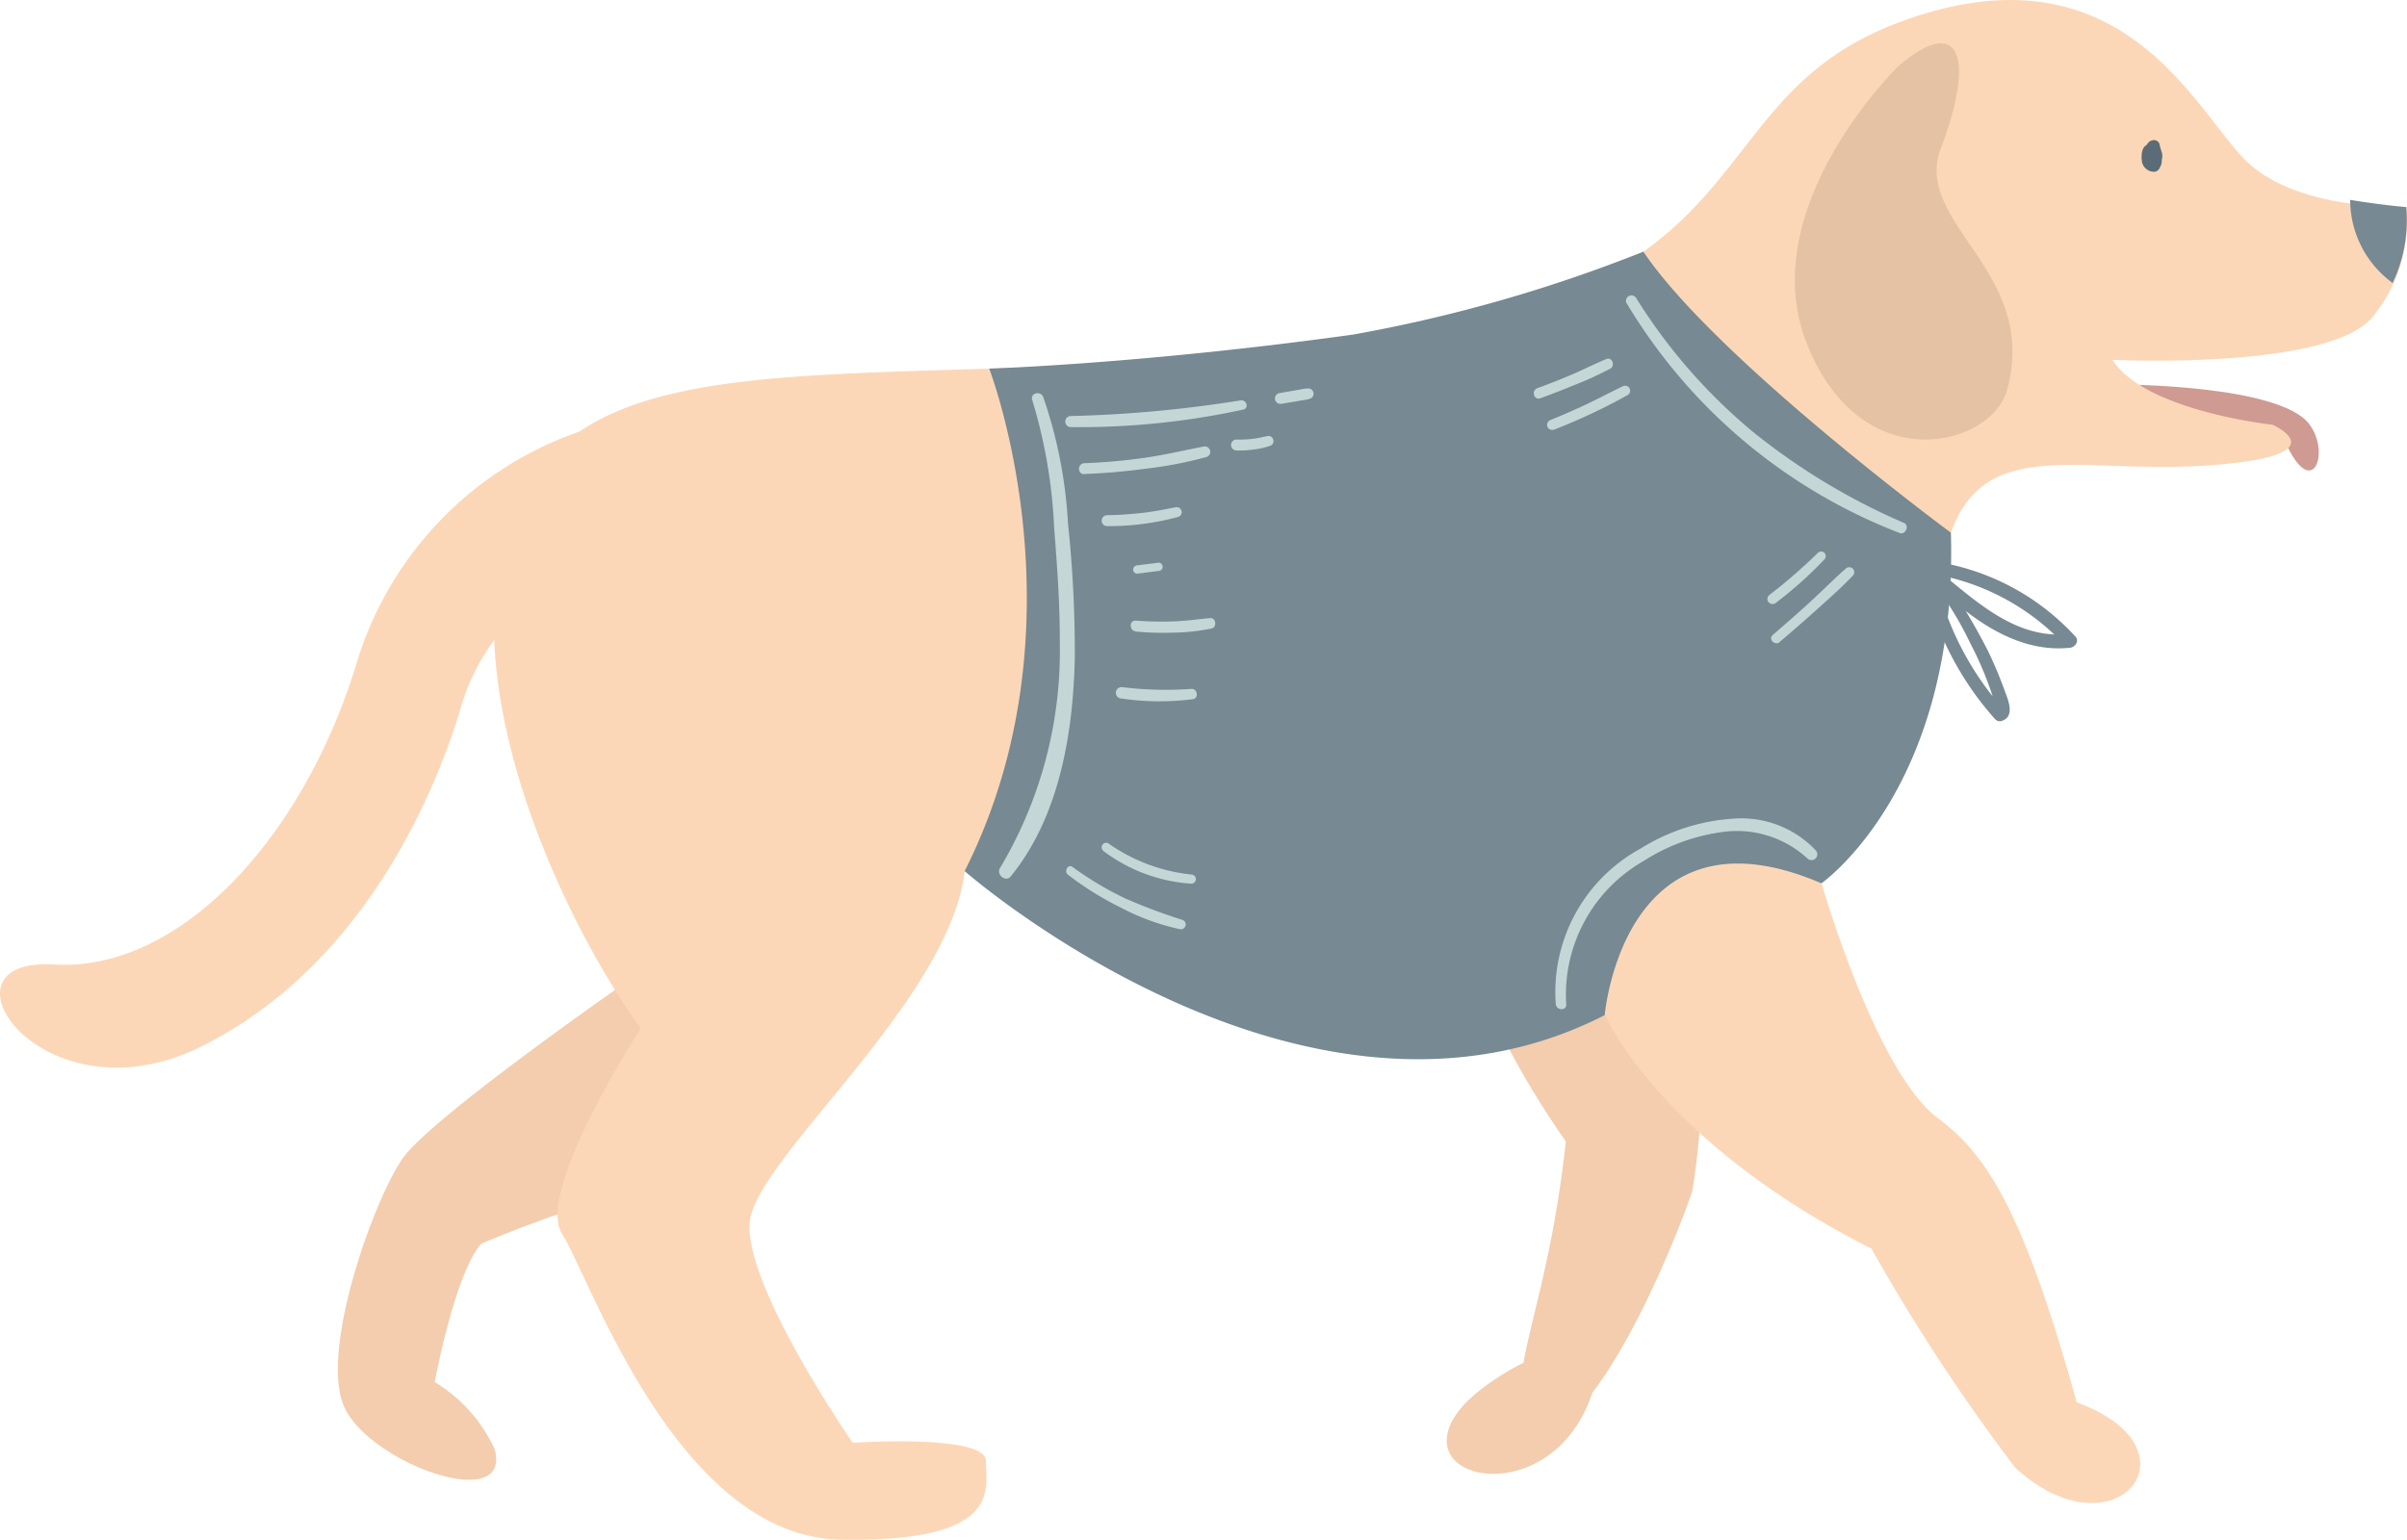 <svg xmlns="http://www.w3.org/2000/svg" xmlns:xlink="http://www.w3.org/1999/xlink" width="73.708" height="47.165" viewBox="0 0 73.708 47.165">
  <defs>
    <clipPath id="clip-path">
      <rect id="長方形_163" data-name="長方形 163" width="73.708" height="47.165" transform="translate(0 0)" fill="none"/>
    </clipPath>
  </defs>
  <g id="グループ_279" data-name="グループ 279" transform="translate(0 0)">
    <g id="グループ_279-2" data-name="グループ 279" clip-path="url(#clip-path)">
      <path id="パス_500" data-name="パス 500" d="M64.909,11.777s4.87,0,5.8,1.207c.65.843.141,2.3-.645.732-.386-.773-3.566-.81-5.157-1.939" fill="#cf9a91"/>
      <path id="パス_501" data-name="パス 501" d="M44.78,21.194S42.036,26.5,47.949,34.965c-.615,5.754-2.214,7.636-.788,8.668,1.234.644,3.544-3.948,4.657-7.128.566-3.223.655-11.624-1.192-14.237,0,0-4.276-1.751-5.845-1.073" fill="#f3cdae"/>
      <path id="パス_502" data-name="パス 502" d="M18.906,30.275s-5.688,3.965-6.562,5.191-2.537,5.829-1.825,7.579,5.169,3.361,4.631,1.352a4.682,4.682,0,0,0-1.839-2.062s.622-3.353,1.433-4.244a46.171,46.171,0,0,1,7.641-2.418s-1.521-5.252-3.479-5.4" fill="#f3cdae"/>
      <path id="パス_503" data-name="パス 503" d="M73.684,6.342s-3.354.135-4.93-1.44S64.953-1.774,58.279.637s-3.708,8.5-17.244,9.985S18.879,10.09,16.1,15s1.019,13.072,3.522,16.5c0,0-3.245,5.006-2.409,6.3s3.522,9.27,8.528,9.362,4.45-1.575,4.45-2.41-4.08-.556-4.08-.556-3.337-4.821-3.151-6.768,6.119-6.767,6.583-10.753c0,0,10.42,8.12,19.6,4.411,0,0,1.666,3.878,8.167,7.163a58.253,58.253,0,0,0,4.394,6.7c3.062,2.824,5.826-.562,1.889-1.993-1.672-6.024-2.818-7.633-4.254-8.708-1.911-1.43-3.56-7.2-3.56-7.2A18.577,18.577,0,0,0,59.4,18.066c.462-5.1,3.707-3.523,8.064-3.8s2.12-1.257,2.12-1.257-3.881-.411-4.9-1.987c0,0,6.692.329,7.99-1.34a4.62,4.62,0,0,0,1.019-3.338" fill="#fcd7b7"/>
      <path id="パス_504" data-name="パス 504" d="M73.684,6.342a4.492,4.492,0,0,1-.416,2.326,3.151,3.151,0,0,1-1.3-2.545c.985.162,1.719.22,1.719.22" fill="#778992"/>
      <path id="パス_505" data-name="パス 505" d="M65.8,4.524l.011.07-.007-.047c.01.071.017.143.02.215a1.334,1.334,0,0,1,0,.2l.006-.05a.233.233,0,0,1-.013.052l.018-.045a.135.135,0,0,1-.017.031l.029-.039-.013.015.039-.031-.015.009.045-.02h-.011l.052-.007h-.012l.052.006h-.012l.045.02L66,4.895l.039.029-.011-.012.029.04a.462.462,0,0,1-.036-.07l.02.047a.479.479,0,0,1-.032-.118l.007.052a.547.547,0,0,1,0-.14l-.006.05a.439.439,0,0,1,.032-.118l-.02.044a.387.387,0,0,1,.053-.09l-.029.037.017-.02-.292-.038c.011.021.021.042.031.063l-.018-.044a.692.692,0,0,1,.043.162l-.009-.048a.757.757,0,0,1,0,.178l.007-.05a.65.65,0,0,1-.045.162c.007-.015.013-.031.02-.045l-.007.018.166-.1a.113.113,0,0,1-.026,0l.05.006a.09.09,0,0,1-.032-.009L66,4.9a.136.136,0,0,1-.037-.021A.409.409,0,0,0,66,4.911a.222.222,0,0,1-.038-.037l.031.039a.258.258,0,0,1-.032-.053c.007.015.013.031.02.047a.371.371,0,0,1-.021-.081.157.157,0,0,0,.006.052.774.774,0,0,1,0-.18l-.007.05a.247.247,0,0,1,.011-.047l-.018.045a.118.118,0,0,1,.013-.025l-.029.038.015-.015-.038.029.015-.01-.044.018.022-.006-.049.006h.023l-.049-.007.031.009-.042-.012a.116.116,0,0,1,.034.024l-.034-.032a.2.2,0,0,1,.033.032l-.033-.035a.177.177,0,0,1,.026.035l-.018-.045.01.034-.007-.05a.332.332,0,0,1,0,.063.157.157,0,0,1,.006-.052c-.021.13-.1.247-.061.382a.19.19,0,0,0,.155.134.187.187,0,0,0,.186-.09.354.354,0,0,0,.033-.071l.006-.036c.006-.026.013-.05.021-.075a.852.852,0,0,0,.038-.2.38.38,0,0,0-.179-.337.282.282,0,0,0-.392.073l-.008.012a.5.5,0,0,0-.053.224.706.706,0,0,0,.01.2.376.376,0,0,0,.367.3.2.2,0,0,0,.115-.042.2.2,0,0,0,.069-.1.855.855,0,0,0-.05-.729.186.186,0,0,0-.256-.065.193.193,0,0,0-.036.028A.665.665,0,0,0,65.659,5a.433.433,0,0,0,.1.183.245.245,0,0,0,.294.038.373.373,0,0,0,.139-.372,3.287,3.287,0,0,0-.061-.431.175.175,0,0,0-.213-.121.177.177,0,0,0-.1.08.2.2,0,0,0-.017.134" fill="#5b6c76"/>
      <path id="パス_506" data-name="パス 506" d="M58.12,2.038s-4.454,4.334-2.783,8.51,5.65,3.132,6.124,1.4c1-3.658-2.9-5.088-2.028-7.4,1.106-2.924.516-4.1-1.313-2.51" fill="#e6c2a4"/>
      <path id="パス_507" data-name="パス 507" d="M46.848,41.646s-2.624,1.192-2.544,2.545,3.246,1.551,4.366-1.273-1.822-1.272-1.822-1.272" fill="#f3cdae"/>
      <path id="パス_508" data-name="パス 508" d="M17.75,13.219a10.818,10.818,0,0,0-6.789,6.96c-1.611,5.428-5.428,9.6-9.306,9.365s-.357,4.95,4.534,2.5,7.068-7.606,7.873-10.2a6.669,6.669,0,0,1,6.084-4.952Z" fill="#fcd7b7"/>
      <path id="パス_509" data-name="パス 509" d="M59.739,16.316s-7.212-5.331-9.415-8.607a45.73,45.73,0,0,1-8.884,2.539c-6.473.9-11.148,1.043-11.148,1.043s3.036,7.875-.752,15.393c0,0,10.409,9.123,19.6,4.411,0,0,.573-6.643,6.636-4.037,0,0,4.192-2.916,3.965-10.742" fill="#778992"/>
      <path id="パス_510" data-name="パス 510" d="M31.61,12.255a15.75,15.75,0,0,1,.67,3.906c.093,1.179.179,2.359.174,3.544a12.972,12.972,0,0,1-1.833,6.887c-.119.2.175.443.329.255,1.5-1.835,1.921-4.435,1.963-6.733a37.421,37.421,0,0,0-.209-4.086,14.2,14.2,0,0,0-.757-3.865c-.08-.206-.411-.123-.337.093" fill="#c5d6d6"/>
      <path id="パス_511" data-name="パス 511" d="M49.815,9.294a16.771,16.771,0,0,0,8.359,7.034c.179.064.308-.232.131-.31a19.887,19.887,0,0,1-4.639-2.8A17.022,17.022,0,0,1,50.1,9.125a.168.168,0,0,0-.29.169" fill="#c5d6d6"/>
      <path id="パス_512" data-name="パス 512" d="M47.961,30.758a4.714,4.714,0,0,1,2.366-4.381,5.915,5.915,0,0,1,2.489-.9,3.19,3.19,0,0,1,2.541.828.178.178,0,0,0,.251-.251,3.13,3.13,0,0,0-2.515-.978,6.061,6.061,0,0,0-2.851.916,5,5,0,0,0-2.6,4.769c.025.2.34.206.32,0" fill="#c5d6d6"/>
      <path id="パス_513" data-name="パス 513" d="M32.795,13.083a23.619,23.619,0,0,0,5.275-.536c.19-.044.1-.31-.079-.283a38.4,38.4,0,0,1-5.2.48.17.17,0,1,0,0,.34" fill="#c5d6d6"/>
      <path id="パス_514" data-name="パス 514" d="M33.2,14.52q.938-.035,1.871-.161A12.378,12.378,0,0,0,36.943,14a.166.166,0,0,0-.088-.32c-.6.114-1.194.256-1.8.343a17.947,17.947,0,0,1-1.851.166c-.215.009-.216.342,0,.335" fill="#c5d6d6"/>
      <path id="パス_515" data-name="パス 515" d="M33.893,16.116a8.1,8.1,0,0,0,2.19-.283A.153.153,0,0,0,36,15.539c-.35.066-.694.139-1.048.175s-.7.064-1.061.067a.168.168,0,0,0,0,.335" fill="#c5d6d6"/>
      <path id="パス_516" data-name="パス 516" d="M39.254,12.368l.428-.072.21-.036a1.217,1.217,0,0,0,.216-.044.162.162,0,0,0,.115-.178.161.161,0,0,0-.158-.14,1.147,1.147,0,0,0-.247.033l-.218.037-.435.076a.169.169,0,0,0-.118.206.174.174,0,0,0,.207.118" fill="#c5d6d6"/>
      <path id="パス_517" data-name="パス 517" d="M37.869,13.8a3.1,3.1,0,0,0,.5-.028,2.392,2.392,0,0,0,.515-.112.155.155,0,1,0-.082-.3c-.08.015-.158.034-.237.05l-.119.021-.1.013a3.527,3.527,0,0,1-.482.02.167.167,0,0,0,0,.334" fill="#c5d6d6"/>
      <path id="パス_518" data-name="パス 518" d="M34.826,17.572l.65-.082a.139.139,0,0,0,.09-.037.126.126,0,0,0,.037-.09c0-.061-.056-.136-.126-.126l-.65.08a.132.132,0,0,0-.128.128.127.127,0,0,0,.128.128" fill="#c5d6d6"/>
      <path id="パス_519" data-name="パス 519" d="M34.783,19.345a8.805,8.805,0,0,0,1.16.034,6.333,6.333,0,0,0,1.157-.126c.174-.04.141-.336-.044-.319-.379.034-.752.09-1.135.1a10.291,10.291,0,0,1-1.138-.022c-.212-.016-.209.309,0,.329" fill="#c5d6d6"/>
      <path id="パス_520" data-name="パス 520" d="M34.293,21.39a8.011,8.011,0,0,0,2.241.027c.178-.027.136-.325-.043-.315a11.134,11.134,0,0,1-2.1-.05.183.183,0,0,0-.216.123.177.177,0,0,0,.123.216" fill="#c5d6d6"/>
      <path id="パス_521" data-name="パス 521" d="M47.169,12.2q.548-.2,1.087-.423a10.076,10.076,0,0,0,1.061-.489c.152-.087.048-.363-.123-.292-.353.146-.7.321-1.048.472s-.7.288-1.064.42c-.2.07-.112.384.086.313" fill="#c5d6d6"/>
      <path id="パス_522" data-name="パス 522" d="M47.573,13.167A17.936,17.936,0,0,0,49.846,12.1a.154.154,0,0,0-.155-.266c-.366.175-.723.366-1.088.539s-.738.336-1.114.489a.162.162,0,0,0-.109.193.157.157,0,0,0,.193.109" fill="#c5d6d6"/>
      <path id="パス_523" data-name="パス 523" d="M54.5,19.661q.578-.486,1.136-.991c.374-.336.756-.671,1.1-1.034a.153.153,0,1,0-.216-.217c-.377.334-.731.691-1.1,1.029s-.75.67-1.133,1c-.153.129.067.346.218.218" fill="#c5d6d6"/>
      <path id="パス_524" data-name="パス 524" d="M54.358,18.484a12.157,12.157,0,0,0,1.51-1.349.141.141,0,1,0-.2-.2,16.232,16.232,0,0,1-1.47,1.278.161.161,0,0,0-.056.213.159.159,0,0,0,.215.056" fill="#c5d6d6"/>
      <path id="パス_525" data-name="パス 525" d="M32.711,26.8a9.631,9.631,0,0,0,1.632,1.012,7.047,7.047,0,0,0,1.785.65.148.148,0,0,0,.079-.285,17.232,17.232,0,0,1-1.759-.661,10.075,10.075,0,0,1-1.6-.957c-.145-.107-.28.134-.14.24" fill="#c5d6d6"/>
      <path id="パス_526" data-name="パス 526" d="M33.791,26.07a5.023,5.023,0,0,0,2.7,1,.141.141,0,0,0,0-.281,5.378,5.378,0,0,1-2.557-.959.139.139,0,0,0-.14.239" fill="#c5d6d6"/>
      <path id="パス_527" data-name="パス 527" d="M58.87,17.581A9.466,9.466,0,0,0,61.1,22.035a.2.2,0,0,0,.24.032c.363-.158.145-.645.052-.9a13.013,13.013,0,0,0-.523-1.243,19.125,19.125,0,0,0-1.423-2.352l-.29.224c1.113,1.1,2.577,2.226,4.237,2.045.164-.018.294-.223.147-.357a7.313,7.313,0,0,0-3.948-2.222c-.261-.028-.251.37,0,.4a7.164,7.164,0,0,1,3.652,2.114c.049-.119.1-.238.148-.357-1.62.182-2.815-.946-3.977-1.888a.184.184,0,0,0-.26.261,10.4,10.4,0,0,1,1.19,1.933,10.29,10.29,0,0,1,.794,2l.24.031a9.162,9.162,0,0,1-2.152-4.273c-.048-.234-.4-.135-.357.1" fill="#778992"/>
    </g>
  </g>
</svg>
